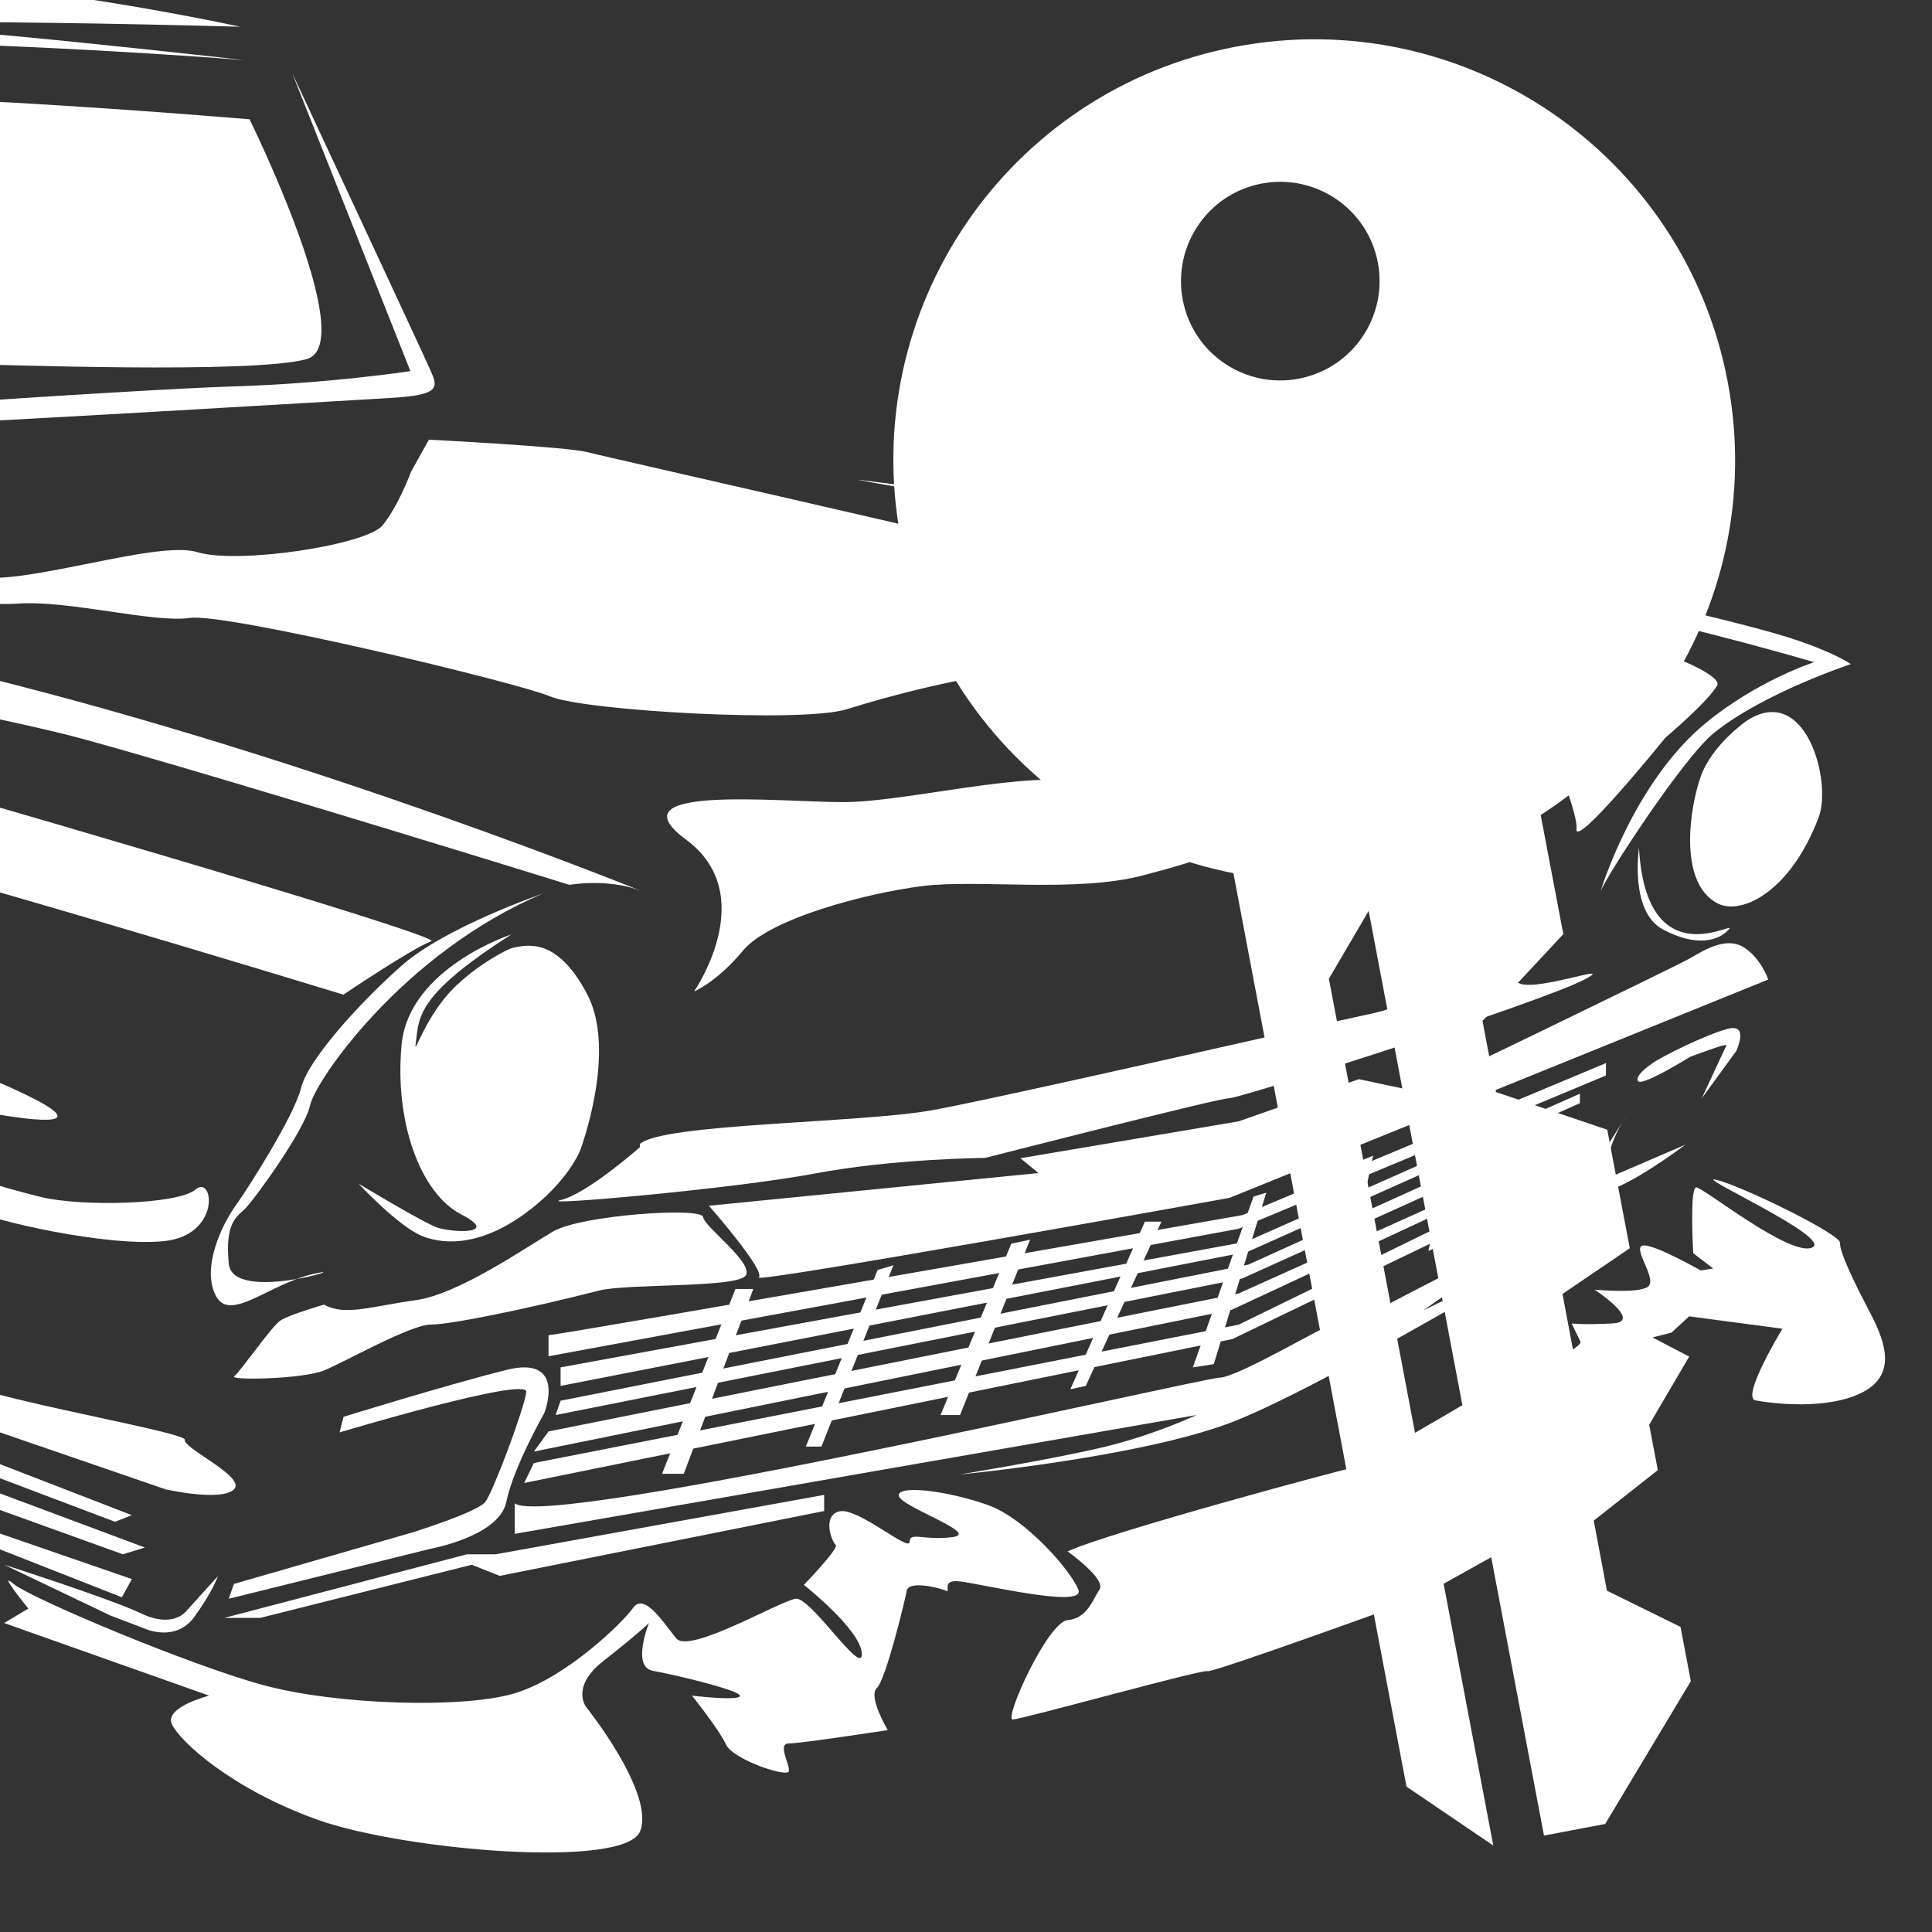 <?xml version="1.0" encoding="utf-8"?>
<!-- Generator: Adobe Illustrator 28.3.0, SVG Export Plug-In . SVG Version: 6.00 Build 0)  -->
<svg version="1.1" id="Layer_1" xmlns="http://www.w3.org/2000/svg" xmlns:xlink="http://www.w3.org/1999/xlink" x="0px" y="0px"
	 viewBox="0 0 1200 1200" style="enable-background:new 0 0 1200 1200;" xml:space="preserve">
<rect x="0" y="0" width="1200" height="1200" fill="#333333" stroke="none"/>
<style type="text/css">
	.st0{fill:#FFFFFF;}
</style>
<path class="st0" d="M149.2,16.6c0,0-68.8-15.1-145.1-24c-76.3-8.9-201.8-16.9-315.3-22.2c-113.5-5.3-249.3,0.9-300.4,4.4
	C-662.8-21.7-753-11-793-0.3c-40,10.7-66,27.6-78.1,38.3s-72.5,70.3-72.5,70.3s63.2-41.8,94.9-48.9c31.6-7.1,179.5-8.9,179.5-8.9
	l151.4,12l-16.5,28.9l-40.9,8l-5.6,22.2l23.2,17.8l-5.6,149.5c0,0,26.5-186,51.2-209.1C-497.3,65.8-510.3-1.2,149.2,16.6z"/>
<path class="st0" d="M-1197.5,189.7c-6.9,1.3-24.3,8.4-22.4,20s-0.1,58.7-0.1,58.7v95.2c0,0,17.8-27.6,70.8-22.2
	c53,5.3,441.8,118.3,520.9,145c79.1,26.7,559.9,192.2,559.9,192.2s193.5,45.4,53-12.5c-140.5-57.8-460.4-154.8-460.4-154.8
	l-429.7-136.1c0,0-5.6-86.3,15.8-104.1s-31.6-34.7-41.9-35.6c-10.2-0.9-86.5-8-69.8-24c16.7-16,5.6-29.4,5.6-29.4
	s-108.2,11.4-116.3,26.2C-1120.1,223.1-1165.6,183.7-1197.5,189.7z"/>
<path class="st0" d="M-834,86.9c0,0-85.6,46.3-103.2,90.8c-17.7,44.5,152.5-11.6,152.5-11.6l167.4-8.9l25-70.3
	C-592.2,86.9-770.7,58.4-834,86.9z"/>
<path class="st0" d="M-167.4,63.7c0,0-49.6,10.7-71.9,34.4s-73.2,68.2-23.6,83.9c49.6,15.7,138.9,31.1,138.9,31.1
	s86.8,13.1,102.9,13.1c16.1,0,178.6,6.3,211.7-3.2c33.2-9.5-35.6-148.9-35.6-148.9S-126.8,50.1-167.4,63.7z"/>
<path class="st0" d="M-487.3,101.7c0,0-21.1,33.3-16.1,43.3c5,10.1,145.1,21.9,156.3,25.5c11.2,3.6,43.4-55.8,43.4-55.8
	S-372,16.3-487.3,101.7z"/>
<path class="st0" d="M397.5,553.1c0,0-199.1-81-407.4-132.6s-420.4-83.6-420.4-83.6L-36.8,425c0,0-396.2-66.7-419.5-70.3
	s-210.8-58.4-236.9-58.4c-26,0-168.7-16.6-178.6-15.4c-9.9,1.2-22.3,34.4-21.1,39.1c1.2,4.7,79.4,4.7,100.5,0s111.6-2.4,152.5,14.2
	c40.9,16.6-151.3-7.1-176.1,1.2c-24.8,8.3,178.6,30.9,200.9,39.1c22.3,8.3,69.5,30.9,69.5,30.9s35.7,4.7,41.4,5.9
	s329.4,103.2,370.3,108c40.9,4.8,347.2,98.5,347.2,98.5s42.2-28.5,54.6-33.2c12.4-4.8-743.1-221.9-772.2-220.7
	c-29,1.2,7.9-9.2,54.4-0.3c46.5,8.9,411.1,70.3,504.1,96.1c93,25.8,299.5,89.9,299.5,89.9S377.1,545.4,397.5,553.1z"/>
<path class="st0" d="M933.9,392.4c0,0,47.1,108,45.3,122.2c-1.9,14.2,55.2-56.4,55.2-56.4s27.3-23.1,32.2-32.6
	C1071.6,416.1,983.3,382.5,933.9,392.4z"/>
<path class="st0" d="M994.1,553.7c0,0,20.2-67.3,65.1-104.4c32.5-26.8,67.6-38,67.6-38s-70.1-20.8-132.7-33.2
	c-62.6-12.5-211.5-42.7-241.8-44.5c-30.4-1.8-217.7-35-219.5-35.6s228.2,29.7,228.2,29.7l255.5,44.5c0,0,68.8,15.4,96.1,24.3
	s37,16,37,16s-54.4,17.9-85.1,42.8C1045.6,470.5,997.4,544.6,994.1,553.7z"/>
<path class="st0" d="M-486.1,839.6c0,0,24.8-87.8,71.9-136.4c47.1-48.6,81.9-66.4,109.1-65.2c27.3,1.2,138.9,35.6,138.9,35.6
	l135.2,53.4c0,0,32.2,10.7,57,16.6c24.8,5.9,84.3,4.7,95.5-4.8c11.2-9.5,16.1,28.5-19.8,32.1c-36,3.6-106.7-13-117.8-19
	c-11.2-5.9-181.1-67.6-181.1-67.6s-77.5-40.9-141.4-13C-402.4,699-460,763.1-486.1,839.6z"/>
<path class="st0" d="M317.6,580.4c0,0-63.9,20.8-68.2,68.8c-4.4,48,11.8,91.9,36.9,105c25.1,13-5.9,11.3-14.6,8.3
	c-8.7-3-49-27.3-49-27.3s24.8,26.7,39.7,32.6c14.9,5.9,37.2,5.3,63.9-14.2c26.7-19.6,34.1-39.2,34.1-39.2s23-61.1,4.4-96.7
	c-18.6-35.6-37.2-30.8-45.9-29.1c-4.3,0.9-26.7,13-40.8,29.1c-14.6,16.7-20.8,37.3-20,31.4C260.4,631.9,257.4,619,317.6,580.4z"/>
<path class="st0" d="M1084.3,448.1c0,0-20.9,14.6-27.9,34.1c-6.8,19-14.3,66.1,10.4,78.9c15,7.7,45.4-7.4,62.8-53.4
	C1138.1,485.2,1121.3,423.1,1084.3,448.1z"/>
<path class="st0" d="M1018,526.6c0,0-6,39.6,14.9,50.7c20.9,11.1,34.4,7.1,40.9,0C1080.3,570.2,1022.6,608.5,1018,526.6z"/>
<path class="st0" d="M201.3,810.3c0,0-21.4,6.2-27,9.8s-25.1,32-28.8,34.7c-3.7,2.7,42.8,1.8,55.8-3.6c13-5.3,53.6-28.5,66.4-28.5
	c12.7,0,62.2-10.3,104.3-21.1c17.8-4.5,86.6-1.5,91.3-9.5c4.6-8-25.7-29.9-26.6-36.2s-75.6-1.2-93,8.9
	C326.2,775,284.7,804,258,807.6C231.4,811.2,214,817.7,201.3,810.3z"/>
<path class="st0" d="M440.3,748.9c0,0,35.4,40.3,31,44.5c-4.4,4.2,292.4-49.4,292.4-49.4l334.6-135.6c0,0-4.5-13.3-15.2-20
	c-10.7-6.7-24,1.3-33.2,6.7c-9.2,5.3-170.1,82.8-170.1,82.8l-35.8-7.6l-74.7,26.2l-135.5,22.9l11.2,9.2L440.3,748.9z"/>
<path class="st0" d="M-39.6,850.9l6.2,27.3L103,925.1c0,0,34.3,7.7,42.3,0c8-7.7-31.7-25.5-30.5-30.8
	C116,888.9-35.9,864.5-39.6,850.9z"/>
<polygon class="st0" points="-17.9,902.5 -17.9,911.4 71.4,945.2 81.9,941.1 "/>
<polygon class="st0" points="-9.9,923.9 -6.1,935.7 76.3,965.4 90,961.2 "/>
<polygon class="st0" points="-2.4,951.7 0.1,962.4 75.7,992.1 81.9,980.8 "/>
<path class="st0" d="M2.6,971.9l65.7,31.4l21.7,8.3c0,0,19.2,8.9,31-7.7c11.8-16.6,14.3-24.9,14.3-24.9l-19.8,21.9
	c0,0-8.1,10.7-27.9,1.2C67.7,992.7,2.6,971.9,2.6,971.9z"/>
<path class="st0" d="M213.4,880l-2.5,9.7c0,0,117.2-35.2,116-25.1c-1.2,10.1-20.5,61.7-25.4,68.2c-5,6.5-45.3,19-45.3,19l-110.9,32
	l-3.2,9.2l125.6-31.1c0,0,42.5-7.7,46.8-29.1c4.3-21.3,23.6-55.2,23.6-55.2s14.3-36.2-23.6-26.7C276.6,860.4,213.4,880,213.4,880z"
	/>
<path class="st0" d="M1025.8,660.8c0,0-10.7,7.1-8.4,10.7c2.3,3.6,32.4-15.1,32.4-15.1s23.4-8.9,22.5-7.1s-15.3,32.9-15.3,32.9
	l21.4-29.4c0,0,8.3-17.3-5.2-13.8C1059.8,642.5,1031,656.7,1025.8,660.8z"/>
<path class="st0" d="M1011,691.9l-25.1,39.2c0,0-7,12,9.3,9.3c16.3-2.7,51.6-29.4,51.6-29.4L998,732C998,732,995.3,714.6,1011,691.9
	z"/>
<path class="st0" d="M2.6,1008.1l127.3,45.1c0,0-28.1,7.1-23.1,17.8c5,10.7,37.2,40.3,90.5,59.3s191,30.8,200.3,7.1
	c9.3-23.7-33.5-77.1-33.5-77.1s-9.9-12.5,10.5-28.5c20.5-16,28.5-23.7,28.5-23.7s-11.1,27.3,2.5,29.7c13.6,2.4,53.3,11.9,54,15.4
	c0.6,3.6-29.8,0-29.8,0s16.7,20.8,21.1,30.3s38.4,20.8,39.1,16.6s-7.4-17.2,0-17.2s61.4-8.3,61.4-8.3s-12.4-20.8-6.8-26.1
	c5.6-5.3,17.4-54,18.6-60.5c1.2-6.5,20.5-1.8,24.2,0s-3.1-6.5,7.4-5.9c10.5,0.6,80,17.8,75,5.3c-5-12.5-32.9-43.9-55.2-52.2
	c-22.3-8.3-55.2-13.3-56.4-6.7c-1.2,6.7,51.5,23.9,33.5,26.2c-18,2.4-26.7-3.6-26.7,3c0,6.5-32.2-21.4-43.4-19
	c-11.2,2.4-5,19-2.5,20.8c2.5,1.8-19.8,24.9-19.8,24.9s35.4,27.9,36,42.7c0.6,14.8-31.6-35-40.9-34.1c-9.3,0.9-66.4,34.7-74.4,24.6
	c-8.1-10.1-19.9-28.5-26.7-19c-6.8,9.5-40.9,42.7-72.5,52.8c-31.6,10.1-111.6,7.7-157.5-4.8s-144.5-54-155-62.9s9.3,15.4,9.3,15.4
	L2.6,1008.1z"/>
<path class="st0" d="M1160.9,814.1c-8.7-16.6-18.6-36.8-18-42.1c0.6-5.3-61.4-35.6-76.9-39.2c-15.5-3.6,73.2,36.2,59.5,42.1
	c-13.7,5.9-67.6-37.4-71.9-37.4c-4.3,0-1.9,40.9-1.9,40.9l12.4,9.5l-7.8,1.2c0,0-30.1-17.2-36.2-15.4c-6.2,1.8,10,21.5,3.2,25.7
	c-6.8,4.2-32.9,1.6-32.9,1.6s30.4,20,11.2,21c-19.2,1-25.4,0-25.4,0l5.6,11.7c0,0-0.3,1.9-7,5.8c-5.5,3.2,33.7,33.4,33.7,33.4
	l-24-13.7l-36.2-9.9c0,0-105.7,62.4-108.2,62.4c-2.5,0-150.7,39.8-177,51.9c0,0,24.2,17.2,19.8,23.7c-4.3,6.5-7.5,17.8-19.8,19
	c-12.4,1.2-39.7,61.7-34.1,61.7s118.4-31.5,120.9-30c2.5,1.5,129.6-44.7,129.6-44.7l120.9-67.5l48.8-83.2l-22.8-11.9l11.8-3l11-10.1
	l57.9,7.7c0,0-26,42.7-16.7,44.5c9.3,1.8,44.7,6.5,67-5.3C1179.5,852.7,1169.6,830.7,1160.9,814.1z M932.3,896.4L932.3,896.4
	L932.3,896.4z"/>
<path class="st0" d="M340.7,829.3c6.3,0,431.1-74.6,431.1-74.6l225.7-94.4v7.7l-228.2,95.2l-428.6,79.2V829.3z"/>
<polygon class="st0" points="348.2,849.3 348.2,860.8 775.2,777.4 981.3,685.2 981.3,679.3 774.2,771.2 "/>
<polygon class="st0" points="348.2,870 345.1,878.9 771.5,794.1 966.9,705.8 966.9,698.7 775.3,785.5 "/>
<polygon class="st0" points="340.7,889.1 331.6,901.6 765.1,813.5 960,722.7 962.7,716.4 769.3,803.4 "/>
<polygon class="st0" points="331.6,908.7 325.6,921.1 765.5,831.7 953.9,740.8 953.9,732.6 769.3,822.8 "/>
<polygon class="st0" points="456.8,800.6 411.2,915.4 424.7,915.4 467.9,800.6 "/>
<polygon class="st0" points="545.1,788.8 500.5,898.5 510.2,898.5 554.9,785.9 "/>
<polygon class="st0" points="628.1,772.5 584.2,878.9 596.3,878.9 639.8,770 "/>
<polygon class="st0" points="711.1,758.8 664.8,862.9 674.4,860.8 721.4,758.8 "/>
<polygon class="st0" points="778.6,743.2 740.9,849.3 753.9,847.3 786.5,740.8 "/>
<polygon class="st0" points="843,721.9 820.9,813.9 834.4,805.5 852.8,717.8 "/>
<polygon class="st0" points="904.3,695.8 887.2,777 895.5,773.1 913.6,691 "/>
<path class="st0" d="M319.7,933.7v19l423.5-73.8c0,0-26,12.2-56.4,19.6c-30.4,7.4-90.5,17.3-90.5,17.3s110.4-10.5,167.4-31.9
	S973.9,770,973.9,770L884,813.9l78.8-55.2c0,0-126,63.2-125.9,65.7c0,2.5-15.5,4-12.4,0c3.1-4-55.2,31-67,31.3
	C745.7,856,339.6,950.3,319.7,933.7z"/>
<polygon class="st0" points="139.3,1004.9 290,965.4 307.9,965.4 511.9,928.5 511.9,938.5 310.4,978.8 293,971.9 161.6,1004.9 "/>
<path class="st0" d="M397.5,712.5c0,0-32.8,29-49.3,32.9c-16.5,3.9,108.5-7.1,157.8-16.5c49.3-9.3,105.9-9.7,105.9-9.7
	s145.2-37.2,151.7-37.1c6.5,0.1,193.9-59.5,220.7-73.8S918.1,630,947.2,598c29.2-32-55.7,23.1-94.5,31.4
	c-38.8,8.3-229.8,52.2-273.9,60.2s-168,8.2-181.4,21L397.5,712.5L397.5,712.5z"/>
<path class="st0" d="M-325.5,781c0,0-12.1,81.9,3.3,135.2s41.4,109.9,68.8,134.8s73.9,50.7,96.7,44.1c22.8-6.7,43.2-33.4,47-40.5
	s-27,31.1-50.2,32.9c-23.2,1.8-69.3-12.9-76.3-34.2c-7-21.4,46.5,49.4,87.4,22.7c40.9-26.7,53.9-40.9,53.5-43.6
	c-0.5-2.7,17.7-42.8,15.8-67s-20,82.1-35.8,61.7c-15.8-20.5-37.2-98.5-37.2-98.5s11.6,92.3,18.1,99.4c6.5,7.1,17.2,32.5-6.5,27.1
	s-46-20.9-46.5-22.2c-0.5-1.3,13-1.3,13-1.3s-57.2-66.7-56.7-77.9c0.5-11.1,36.3-38.7,36.3-38.7s15.4,15.2,19.5,10.5
	c4.2-4.7-20.5-25.6-22.3-40.3c-1.9-14.7-7-11.1-17.2-12s-35.4-8.3-44.6-22.2c-9.3-13.8-6,17.8-4.6,27.5c1.4,9.8,1.9,33.8,3.2,35.1
	c1.4,1.3-18.6-40-18.6-40s0.9,28.5,1.9,39.6c0.9,11.1-24.2-37.8-26-40.5c-1.9-2.7-5.6,25.8-4.2,34.3c1.4,8.5-15.8-23.6-15.8-29.8
	S-325,794.8-325.5,781z"/>
<path class="st0" d="M-206.9,734.3l-9.3,8.9c0,0,21.9,73.8,29.3,83.2s15.8-9.8,16.7-12.9C-169.2,810.4-208.3,738.3-206.9,734.3z"/>
<path class="st0" d="M-183.2,843.3c0,0,0,12.5-4.6,15.1s-13.9,3.1-8.8,10.7c5.1,7.6,21.9,21.8,30.2,17.3s10.2-12.9,12.6-13.3
	C-151.6,872.7-168.3,839.7-183.2,843.3z"/>
<path class="st0" d="M-132.9,870.9c0,0,2.8,12.9-4.6,13.8c-7.4,0.9-11.6,5.8-7.9,8c3.7,2.2,53.9,14.3,58.1,9.8
	c4.2-4.5,0-12.8,0-12.8S-119.9,889.5-132.9,870.9z"/>
<path class="st0" d="M-119.9,804.6l-33.7,42.3l6.8,11.1c0,0,33.5-45.8,34.9-46.3c1.4-0.4,11.2,31.3,11.2,31.3s-13.9,11-15.3,12.3
	c-1.4,1.3,0.9,12.9,1.8,15.6s12.6,1.8,20,5.8c7.4,4,11.2,8,11.2,8s-12.1-69.4-24.2-85.4s-29.3-49.4-42.3-65s-34.9-26.2-34.9-26.2
	s24.6,20.5,30.9,30.7C-147.4,749-118.5,796.1-119.9,804.6z"/>
<path class="st0" d="M-1108.2,507.8c0,0,17.2,4.9,20.9,0c3.7-4.9,10.2,0,10.2,0s2.8,13.8,3.3,22.2c0.5,8.5,25.1,65.4,30.2,69.8
	c5.1,4.5,6.5,23.2,0,17.8s-23.5-19.2-30.1-40.5c-6.6-21.4-11.3-48.5-15.4-51.6c-4.2-3.1-7.4,9.8-4.2,20c3.3,10.2,9.8,40.5,14.2,46.5
	c4.4,6,17.7,23.1,18.4,23.8c0.7,0.7,4.2,13.1-0.2,10c-4.4-3.1-30.2-34-33-43.6C-1096.8,572.8-1111,520.1-1108.2,507.8z"/>
<path class="st0" d="M-1091.9,431c0,0-6.8,61.4-3.7,65.2s11.2-54.8,13.9-57.5C-1078.9,436-1086,427.8-1091.9,431z"/>
<path class="st0" d="M-1064.9,503.7c0,0-1.2,34.1,9,55.5c10.2,21.4,11.5,28.5,16.8,35.3s7.4-7.7,4.6-13.7
	c-2.8-5.9-15.5-36.2-16.1-46.9s-2.2-26.9-3.4-28.3C-1055.3,504.3-1062.5,495.4-1064.9,503.7z"/>
<path class="st0" d="M-1131.6,415.9c0,0,6.5-13.9,21.1-16s27.2,0,45.5,21.4c18.3,21.4,29.2,61.4,29.2,61.4s-31.3-55.8-45.3-61.7
	c-14-5.9-29.5-11.9-42.2,0.6C-1135.9,434-1131.6,415.9-1131.6,415.9z"/>
<polygon class="st0" points="-874,650.8 -541,831.7 -541,818.1 "/>
<path class="st0" d="M337.2,555c0,0-60.9,20.9-87.9,44.9c-27,24-58.1,58.7-62.3,75.8c-4.2,17.1-32.1,61.2-40.7,73.2
	c-8.6,12-21.2,38.6-12.3,55.8c8.8,17.2,33-7.3,60.9-13.5c27.9-6.2-50.4,18.7-52.8-6.2c-2.4-24.9,4.5-29,9.6-33.7
	c5.1-4.6,37.7-49.3,40.9-64.8C195.9,671.1,250.3,591.9,337.2,555z"/>
<path class="st0" d="M-495.7,74.2c0,0-24.2,20.3-34.4,70.8s-17.7,101.2-17.7,101.2s-12.1,60.5,47.4,58.7s439-41.8,456.7-41.8
	c17.7,0,257.6-14.2,287.4-16s28.2-6.6,23.9-16.6c-4.4-10.1-86.2-185.3-86.2-185.3l73.5,185.3c0,0-50.2,7.7-109.8,9.5
	c-59.5,1.8-328.3,19.6-358.1,25.8c-29.8,6.2-262.3,26.7-262.3,26.7s-65.1,11.2-55.8-62s26.9-132.9,26.9-132.9s17.8-28.1,49.4-38.1
	s265.5-36.7,388.2-33.4c122.6,3.3,218.9,11.3,218.9,11.3S-42.3,15.3-74.4,16.7C-106.4,18-421.3,16.5-495.7,74.2z"/>
<path class="st0" d="M-132,110.1"/>
<path class="st0" d="M-515.8,339.6c0,0-48.4,116.6-50.2,205.5s8.4,247.4,8.4,247.4l-2.8-246.5C-560.4,546-536.2,402.8-515.8,339.6z"
	/>
<path class="st0" d="M-232.5,342.9c0,0,191.8,5.5,216.2,14.4c24.4,8.9,113.1-22.2,138.6-14.4c25.5,7.8,105.4-4.4,115.3-16.6
	c10-12.2,17.7-33.3,17.7-33.3l11.1-19.9c0,0,86.5,4.4,98.7,7.8c12.2,3.3,358.2,81,392.6,93.1c34.4,12.2,92,20,100.9,27.7
	c8.9,7.8,47.7,24.7,34.4,39c-13.3,14.3-23.3,33.1-21.1,39.8s-43.2,3.3-46.6,12.2c-3.3,8.9-38.8-6.6-49.9,14.4
	c-11.1,21.1-23.3,25.5-65.4,36.6c-42.1,11.1-103.1,2.2-137.5,6.7c-34.4,4.4-94.2,20-110.9,39.9c-16.6,20-30.5,25.5-30.5,25.5
	s41.6-59.9-5-94.3s57.7-23.3,97.6-23.3c39.9,0,113.1-20,153-12.2c39.9,7.8,100.9-10.8,92-45.3C760,406.1,679,411.6,638,416
	c-41,4.4-84.3,15.8-112,24.5c-27.7,8.7-163,1-184.1-7.9c-21.1-8.9-201.8-52.1-224-48.8c-22.2,3.3-75.4-11.1-106.5-8.9
	C-19.6,377.2-197,362.8-232.5,342.9z"/>
<g>
	<path class="st0" d="M865,542.6c141.8-26.9,235-163.6,208.1-305.5S909.4,2.2,767.6,29s-235,163.6-208.1,305.4
		S723.2,569.5,865,542.6z M806.7,235.2c-33.5,6.4-65.8-15.6-72.1-49.1s15.7-65.8,49.1-72.1s65.8,15.6,72.1,49.1
		S840.2,228.8,806.7,235.2z"/>
	<polygon class="st0" points="761.4,517.6 873.6,1109.7 927.5,1146.3 825.4,607.9 850.1,565.8 959,1140.1 997,1132.9 1050.2,1044.2 
		1043.8,1010.5 998.1,988 989.9,944.5 1029.7,913.1 1020.1,862.6 978.4,845.8 970.5,803.7 1012.3,775.3 998.3,701.7 929.2,678.3 
		920.8,634.1 971,580.2 952.8,484.4 	"/>
</g>
</svg>
